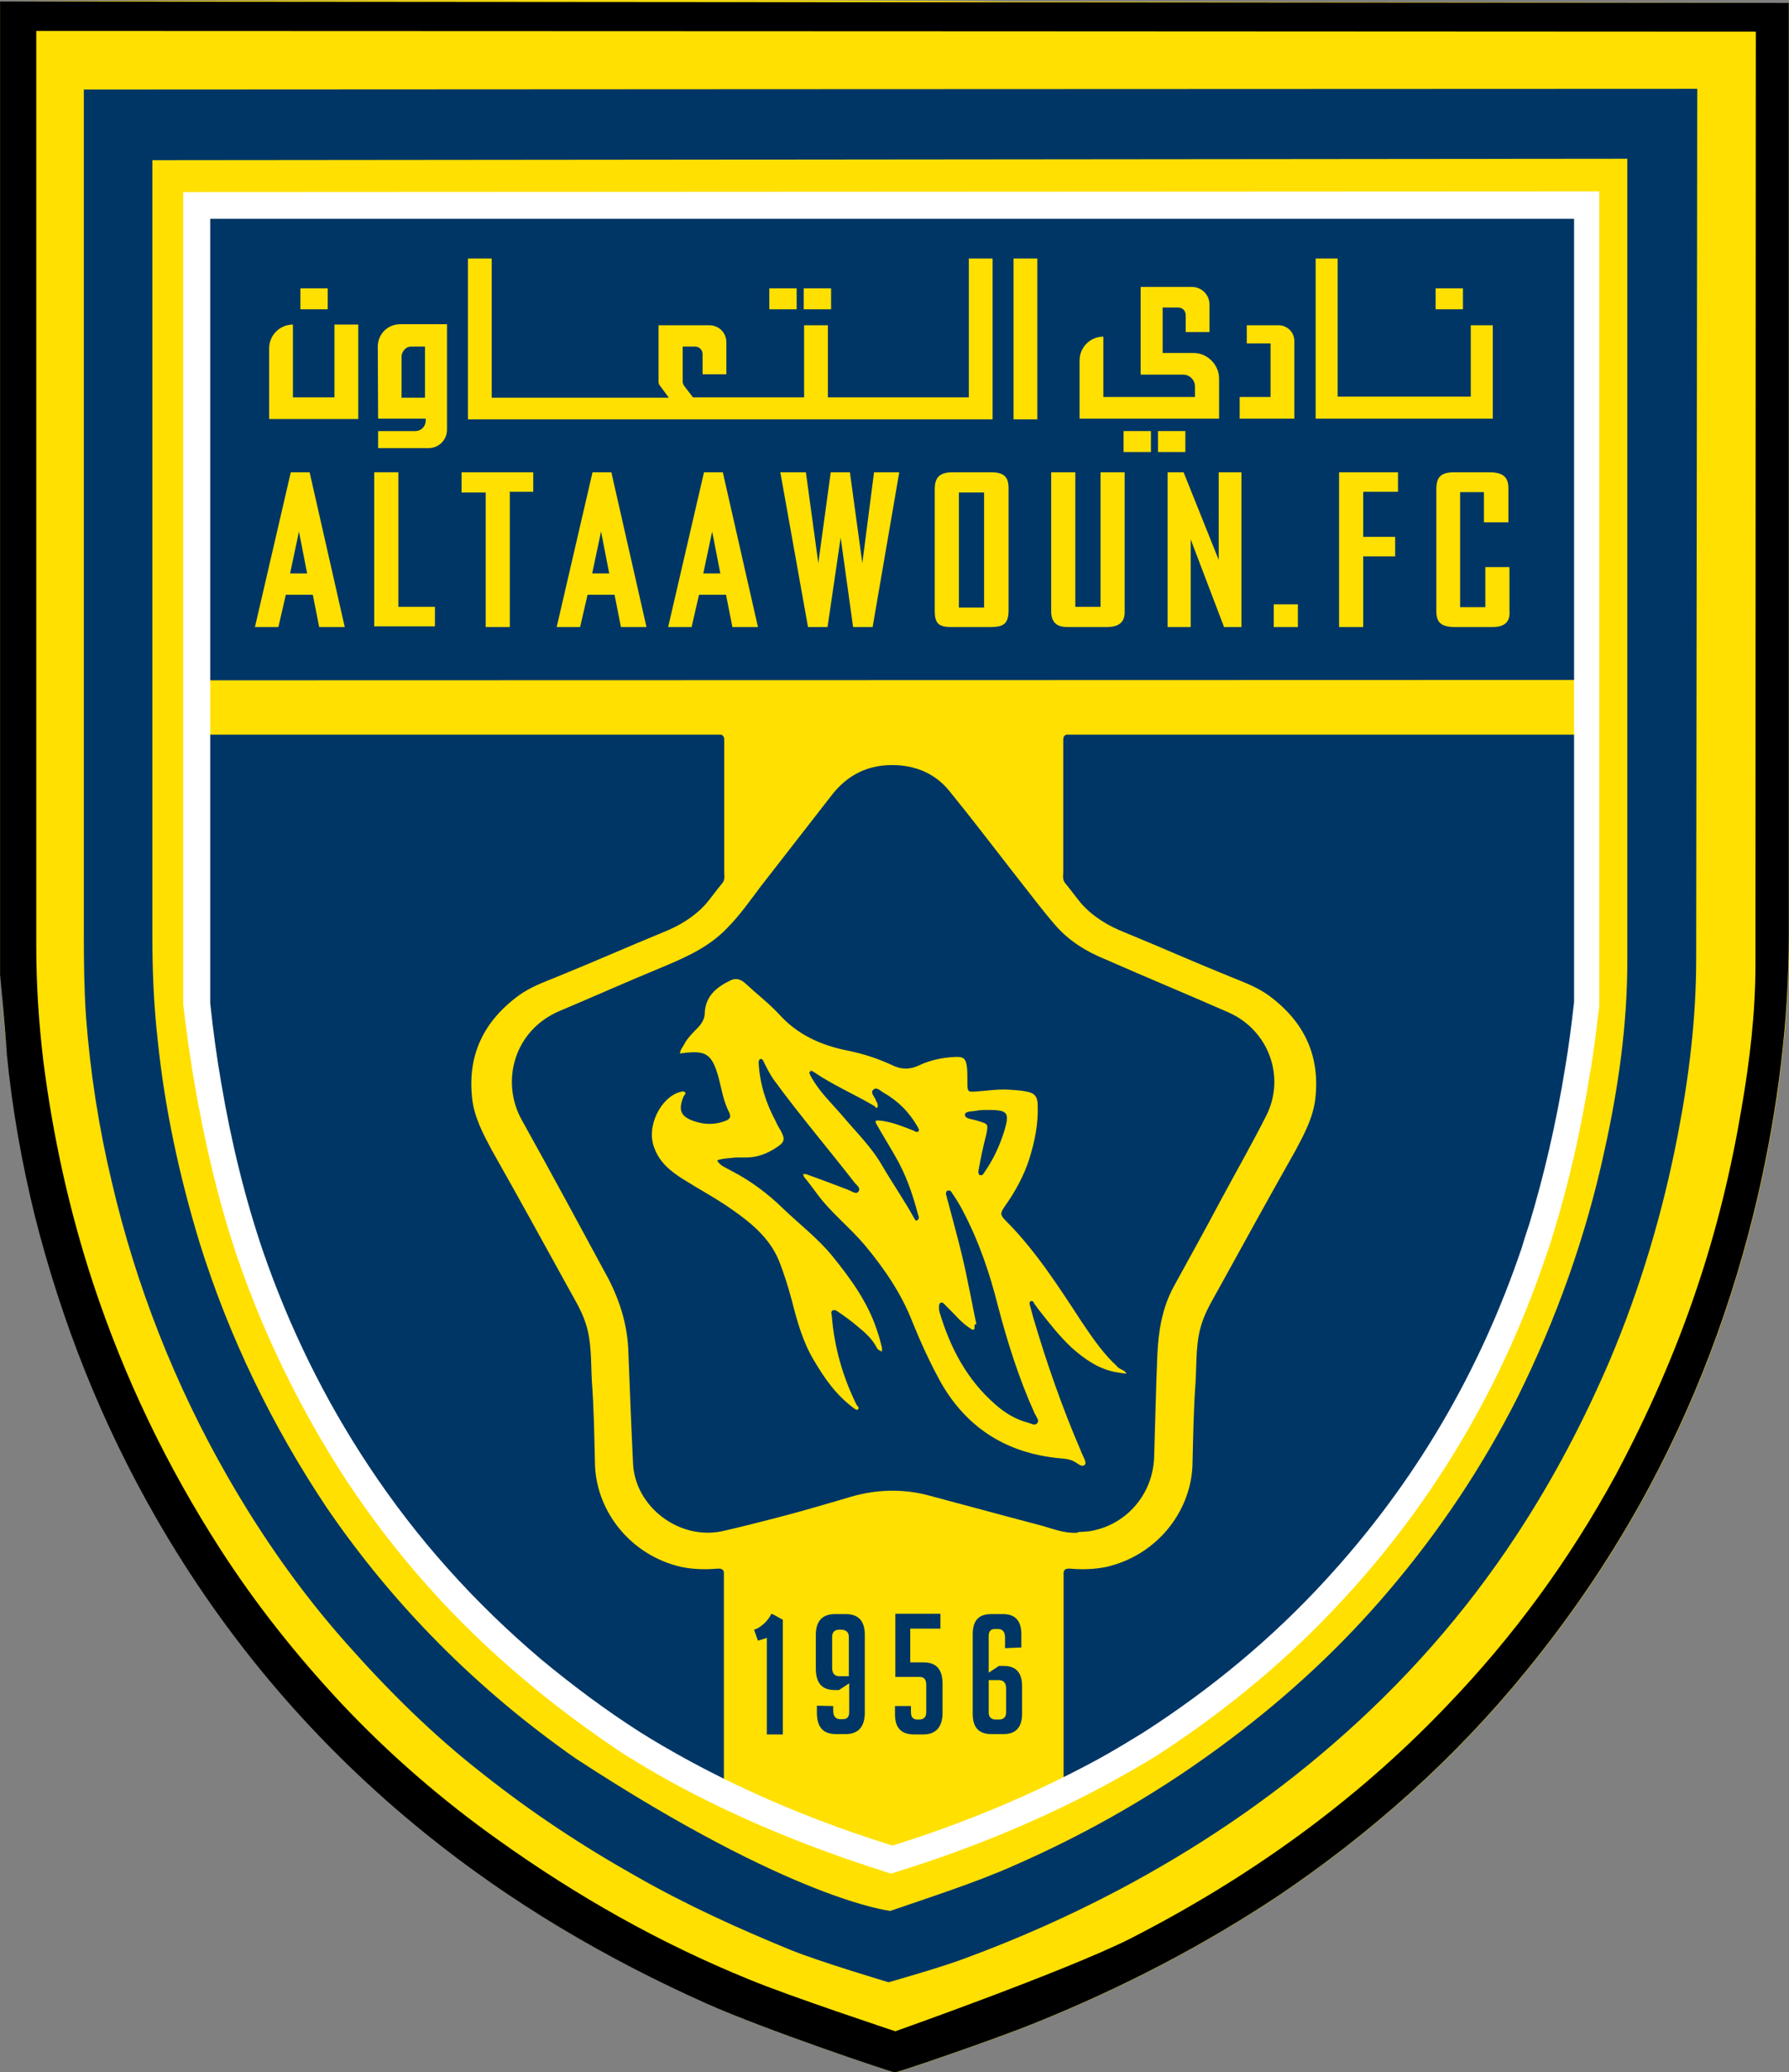 <svg version="1.1" id="Layer_1" x="0" y="0" xml:space="preserve" width="259.037" height="300" xmlns="http://www.w3.org/2000/svg"><rect width="100%" height="100%" fill="#808080" stroke="none"/><style type="text/css" id="style1">.st0{fill:#ffe000}.st1{fill:#003665}</style><g id="g38" transform="translate(-127.463 -107.007) scale(.514)"><path class="st0" d="m 533.1,208.6 c -93.2,-0.9 -285.1,0 -285.1,0 v 274 c 0.9,0.6 0.5,1.6 0.5,2.5 0.1,6.6 0.9,13.4 1.5,19.9 1.5,15.5 4.2,30.6 7.9,45.7 7.6,30 18.8,58.3 34.2,85.1 19.7,34.3 45.1,64 75.8,88.8 24.1,19.5 50.8,35.2 79.2,47.9 16.6,7.4 52.3,19.4 53.1,19.4 0.7,0 27.6,-9.1 40.1,-14.2 23.7,-9.6 46.4,-21.3 67.8,-35.5 26.4,-17.8 49.9,-38.8 70,-63.5 12,-14.7 22.6,-30.2 31.9,-46.8 15.4,-27.6 26.4,-56.9 33.5,-87.9 5.4,-23.9 8.5,-48.1 8.5,-72.6 V 264.1 c 0,-17.3 0,-55.1 0,-55.1" id="path1"/><path class="st1" d="m 693.7,512.5 c 0,-30.8 1.9,-61.5 1.9,-92.3 0,-0.7 0,-1.5 0,-2.1 v -0.5 c 0,-1.6 -0.9,-2.5 -2.7,-2.5 -0.4,0 -0.9,0 -1.3,0 h -80.1 -58 c -1.5,0 -3.1,0 -4.5,0 -1.1,-0.1 -1.5,0.5 -1.5,1.5 0,1.3 0,2.7 0,4.1 0,11 0,22.1 0,33 0,1.1 -0.3,2.3 0.6,3.3 1.5,1.8 3,3.9 4.5,5.7 3.3,3.7 7.6,6.3 12.2,8.1 10,4.1 19.9,8.5 29.8,12.5 3.7,1.5 7.5,2.9 10.7,5.2 10.1,7.4 14.6,17 13.2,29.2 -0.6,5.2 -3.1,9.9 -5.5,14.4 -7.3,12.9 -14.4,25.8 -21.5,38.7 -1.8,3.3 -3.7,6.3 -4.9,9.9 -1.8,5.3 -1.5,10.9 -1.8,16.4 -0.6,7.9 -0.7,16 -0.9,24 -0.6,13.2 -10.3,25.2 -24.2,28.4 -3.3,0.7 -6.8,0.8 -10.3,0.5 -1.5,-0.1 -1.9,0.5 -1.8,1.7 0,0.5 0,0.9 0,1.3 0,15.5 0,30.8 0,46.3 0,1.3 0,11.1 0,12.5 0.1,0.5 0.2,0.9 0.5,0.9 0.3,0.1 0.6,0.1 0.8,-0.1 0.5,-0.3 0.9,-0.5 1.5,-0.8 3.1,-1.7 13,-8.5 16,-10.3 16,-10.1 33.5,-21.4 46.4,-35.2 21.3,-22.6 48.2,-52.8 58.2,-82 0.6,-1.9 2.2,-3.9 2.8,-5.7 3.9,-12 10.7,-24.3 12.4,-36.7 1.5,-9.6 7,-16.4 7,-26.1 z" id="path2"/><path class="st1" d="m 305.8,512.5 c 0,-30.8 -1.9,-61.5 -1.9,-92.3 0,-0.7 0,-1.5 0,-2.1 v -0.5 c 0,-1.6 0.9,-2.5 2.7,-2.5 0.4,0 0.9,0 1.3,0 h 80.1 58 c 1.5,0 3.1,0 4.5,0 1.1,-0.1 1.5,0.5 1.5,1.5 0,1.3 0,2.7 0,4.1 0,11 0,22.1 0,33 0,1.1 0.3,2.3 -0.6,3.3 -1.5,1.8 -3,3.9 -4.5,5.7 -3.3,3.7 -7.6,6.3 -12.2,8.1 -10,4.1 -19.9,8.5 -29.8,12.5 -3.7,1.5 -7.5,2.9 -10.7,5.2 -10.1,7.4 -14.6,17 -13.2,29.2 0.6,5.2 3.1,9.9 5.5,14.4 7.3,12.9 14.4,25.8 21.5,38.7 1.8,3.3 3.7,6.3 4.9,9.9 1.8,5.3 1.5,10.9 1.8,16.4 0.6,7.9 0.7,16 0.9,24 0.6,13.2 10.3,25.2 24.2,28.4 3.3,0.7 6.8,0.8 10.3,0.5 1.5,-0.1 1.9,0.5 1.8,1.7 0,0.5 0,0.9 0,1.3 0,15.5 0,30.8 0,46.3 0,1.3 0,11.1 0,12.5 -0.1,0.5 -0.2,0.9 -0.5,0.9 -0.3,0 -0.6,0.1 -0.8,-0.1 -0.5,-0.3 -0.9,-0.5 -1.5,-0.8 -3.1,-1.7 -13,-8.5 -16,-10.3 -16,-10.1 -33.5,-21.4 -46.4,-35.2 -21.3,-22.6 -48.2,-52.8 -58.2,-82 -0.6,-1.9 -2.2,-3.9 -2.8,-5.7 -3.9,-12 -10.7,-24.3 -12.4,-36.7 -1.5,-9.6 -7,-16.4 -7,-26.1 z" id="path3"/><path class="st1" d="M 303.7,399.8 V 267.3 H 693 c 0,38.8 0,132.4 0,132.4 z" id="path4"/><g id="g8"><path class="st1" d="m 455.2,534.2 c 1.1,0 1.9,0 3,0 3.1,0 5.9,-1.1 8.5,-2.8 2.3,-1.5 2.5,-2.3 1.3,-4.6 -0.5,-0.9 -1.1,-1.8 -1.5,-2.8 -2.8,-5.2 -4.5,-10.7 -4.8,-16.4 0,-0.4 0,-0.9 0.4,-1.1 0.5,-0.2 0.8,0.2 0.9,0.5 0.9,1.8 1.8,3.7 3.1,5.5 7.1,9.7 15,19 22.4,28.5 0.6,0.9 2.1,1.7 1.3,2.8 -0.6,0.9 -1.9,-0.1 -2.9,-0.5 -3.9,-1.5 -7.9,-3 -11.8,-4.4 -0.3,-0.1 -0.6,0 -0.9,0 0.1,0.3 0.2,0.5 0.3,0.8 1.3,1.5 2.4,3.1 3.7,4.8 3.9,5.3 9.1,9.3 13.4,14.4 5.5,6.6 10.3,13.6 13.4,21.6 2.4,5.9 5,11.6 8.1,17.2 7,12.2 17.6,19.2 31.5,21 1.8,0.3 3.9,0.2 5.5,0.9 1.3,0.5 2.6,2.1 3.5,1.1 0.6,-0.6 -0.6,-2.4 -1.1,-3.7 0,-0.1 0,-0.2 -0.1,-0.3 -5.3,-12.3 -9.7,-25 -13.4,-37.6 -0.3,-1.1 -0.6,-2.3 -0.9,-3.3 -0.1,-0.4 -0.2,-0.9 0.2,-1.1 0.6,-0.3 0.9,0.3 1.1,0.8 0.5,0.5 0.9,1.3 1.3,1.7 2.9,3.7 5.7,7.3 9.1,10.5 3.5,3.1 7.3,5.9 12.2,6.9 1.1,0.2 2.3,0.4 3.3,0.5 -0.5,-1.1 -1.7,-1.1 -2.5,-1.9 -0.4,-0.5 -0.9,-0.9 -1.3,-1.3 -3.5,-3.5 -6.3,-7.7 -9,-11.7 -6.4,-9.8 -12.9,-19.9 -21.2,-28.2 -1.6,-1.6 -1.6,-2.1 -0.3,-4 3,-4.2 5.5,-8.8 7,-13.6 1.5,-4.9 2.5,-9.7 2.3,-14.9 0,-2.5 -0.9,-3.5 -3.3,-3.9 -1.5,-0.3 -3.1,-0.4 -4.8,-0.5 -3.1,-0.2 -6.1,0.3 -9.1,0.5 -2.5,0.2 -2.6,0.1 -2.6,-2.5 0,-1.3 0,-2.8 -0.1,-4.1 -0.3,-2.7 -0.9,-3.3 -3.7,-3.1 -3.5,0.2 -6.7,0.9 -9.7,2.3 -2.7,1.3 -5.1,1.3 -7.9,-0.1 -3.9,-1.8 -7.9,-3.1 -12.3,-4 -7.6,-1.5 -14.2,-4.5 -19.4,-10.3 -2.9,-3.1 -6.3,-5.7 -9.3,-8.5 -1.3,-1.3 -2.9,-1.8 -4.5,-0.9 -3.9,1.9 -6.9,4.4 -7.1,9.2 0,1.5 -0.8,2.8 -1.8,3.9 -1.3,1.3 -2.7,2.7 -3.7,4.3 -0.5,1.1 -1.3,1.8 -1.5,3.1 1.1,-0.1 2.1,-0.3 3,-0.3 4.1,-0.3 5.7,0.9 7.1,4.5 0.2,0.5 0.3,1.1 0.5,1.5 1.1,3.7 1.5,7.5 3.3,10.9 0.6,1.3 0.2,1.9 -1.1,2.4 -2.9,1.1 -5.7,1.1 -8.7,0.1 -3.9,-1.3 -4.6,-3.1 -3.1,-6.9 0.2,-0.5 0.9,-0.9 0.4,-1.3 -0.4,-0.4 -1.1,-0.1 -1.5,0 -5.2,1.5 -9.5,9.6 -7.1,15.7 1.5,4.1 4.6,6.6 8.1,8.8 4.6,2.9 9.5,5.5 14,8.7 5.3,3.7 10.3,7.9 12.9,14 1.5,3.7 2.7,7.6 3.7,11.3 1.5,5.9 3.1,11.8 6.3,17.1 3,5.1 6.3,9.8 11.2,13.4 0.4,0.3 0.8,0.6 1.1,0.4 0.6,-0.5 0,-0.9 -0.3,-1.3 -3.9,-7.9 -6.3,-16.2 -7,-25.1 0,-0.5 -0.4,-1.1 0.2,-1.5 0.5,-0.3 1.1,0 1.5,0.3 1.9,1.3 4,2.8 5.7,4.3 2.1,1.7 4.1,3.5 5.4,6.1 0.2,0.4 0.9,0.6 1.3,0.9 0,-0.4 0.1,-0.9 0,-1.3 -0.4,-1.5 -0.8,-3.1 -1.3,-4.5 -2.6,-8.1 -7.5,-14.8 -12.7,-21.2 -4.1,-5 -9.1,-8.8 -13.8,-13.3 -4.3,-4.2 -9.2,-7.9 -14.7,-10.7 -1.3,-0.8 -3.1,-1.3 -3.9,-2.9 1.6,-0.6 3.8,-0.6 5.2,-0.8 z m 96.2,105.7 c -3.9,0.2 -7.2,-1.3 -10.7,-2.2 -10.7,-2.8 -21.2,-5.7 -31.8,-8.5 -6.9,-1.7 -14,-1.5 -21,0.5 -7.5,2.2 -14.9,4.4 -22.4,6.3 -4.4,1.1 -8.9,2.3 -13.4,3.3 -12.4,3.1 -25.4,-6.6 -25.8,-19.2 -0.5,-10.3 -0.9,-20.6 -1.3,-31 -0.2,-7.3 -2.2,-14 -5.5,-20.5 -8.1,-15 -16.2,-30 -24.5,-44.9 -6.1,-10.9 -2.2,-25.4 10.7,-30.8 9.7,-4.1 19.6,-8.5 29.3,-12.5 6.4,-2.7 12.7,-5.5 17.7,-10.7 3.7,-3.7 6.6,-7.9 9.7,-12 6.5,-8.3 13.1,-16.9 19.6,-25.2 4.6,-6.1 10.7,-9.2 18.6,-8.8 5.9,0.3 10.9,2.6 14.6,7 6.6,8.1 12.9,16.4 19.3,24.6 3.5,4.4 6.9,9 10.7,13.4 3.9,4.5 8.8,7.5 14.2,9.7 11.6,5.1 23.2,9.9 34.8,15 11.1,5 16,18 10.5,29 -4,7.9 -8.5,15.8 -12.7,23.6 -4.4,8.3 -8.9,16.4 -13.4,24.6 -3.3,6.1 -4.3,12.6 -4.6,19.4 -0.4,9.6 -0.6,19.1 -0.9,28.7 -0.4,10.2 -7.5,18.6 -17.3,20.6 -1.3,0.3 -2.7,0.3 -4.1,0.4 z" id="path5"/><path class="st1" d="m 523,581 c -0.8,-3.7 -1.5,-7.6 -2.3,-11.3 -1.5,-7.9 -3.7,-15.6 -5.7,-23.2 -0.2,-0.5 -0.3,-1.3 -0.5,-1.8 -0.1,-0.5 0,-0.9 0.3,-1.1 0.5,-0.3 1.1,0 1.3,0.5 1.1,1.6 2.2,3.3 3.1,5.1 4.5,8.5 7.6,17.6 9.9,26.8 2.7,10.3 5.9,20.4 10.3,30.2 0.1,0.2 0.2,0.4 0.3,0.5 0.3,0.8 1.1,1.5 0.5,2.3 -0.8,0.9 -1.7,0.1 -2.6,-0.1 -3.5,-0.9 -6.6,-2.8 -9.3,-5.2 -7.9,-6.9 -12.6,-15.8 -15.6,-25.8 -0.2,-0.5 -0.2,-1.3 -0.2,-1.8 0,-0.3 0.1,-0.6 0.3,-0.9 0.4,-0.3 0.9,-0.1 1.1,0.2 1.3,1.3 2.8,2.8 4.1,4.2 0.9,0.9 1.9,1.8 3.1,2.6 0.4,0.2 0.6,0.6 1.1,0.5 0.6,-0.3 0.1,-0.9 0.4,-1.5 h 0.4 z" id="path6"/><path class="st1" d="m 476.3,509.6 c 0,0 0.5,0.3 0.9,0.5 5.4,3.7 11.5,6.3 17.1,9.6 0.3,0.2 0.5,0.9 0.9,0.3 0.1,-0.2 0,-0.6 0,-0.9 -0.2,-0.5 -0.5,-0.9 -0.6,-1.3 -0.4,-0.9 -1.5,-1.9 -0.6,-2.7 0.9,-0.9 2.1,0.4 2.8,0.8 4.1,2.3 7.3,5.5 9.7,9.7 0.2,0.4 0.5,0.9 0.3,1.1 -0.3,0.5 -0.9,0.3 -1.3,0 -2.8,-1.1 -5.5,-2.2 -8.3,-2.7 -0.5,-0.1 -1.1,-0.2 -1.5,-0.2 -0.4,0 -0.9,-0.2 -1.1,0.3 0,0.2 0.2,0.5 0.4,0.9 1.7,3 3.5,5.9 5.2,8.9 3,5.1 4.9,10.7 6.4,16.4 0,0.2 0.2,0.4 0.2,0.5 0,0.5 0,0.9 -0.5,1.1 -0.6,0.3 -0.5,-0.4 -0.8,-0.6 -2.8,-5.1 -6.1,-9.8 -9,-14.8 -3.1,-5.4 -7.6,-9.7 -11.6,-14.5 -2.9,-3.3 -6.1,-6.4 -8.3,-10.3 -0.3,-0.5 -0.5,-0.9 -0.6,-1.3 -0.1,-0.3 0.2,-0.5 0.8,-0.6 h -0.5 z" id="path7"/><path class="st1" d="m 526.3,520.8 c 5.7,0 6.1,0.8 4.6,5.9 -1.3,4.2 -3.1,8.1 -5.7,11.8 -0.3,0.5 -0.6,0.9 -1.3,0.6 -0.2,-0.1 -0.4,-0.8 -0.3,-1.1 0.6,-3.3 1.3,-6.8 2.2,-10.2 0.6,-3.1 0.6,-3 -2.3,-3.9 -1.3,-0.5 -3.7,-0.5 -3.7,-1.7 0,-1.2 2.4,-0.9 3.9,-1.3 1.1,-0.1 2,-0.1 2.6,-0.1 z" id="path8"/></g><g id="g12"><path class="st1" d="m 461.5,670.3 -1.1,-3.1 c 1.3,-0.4 2.1,-1.1 2.9,-1.8 0.8,-0.8 1.5,-1.6 1.9,-2.6 h 0.4 l 2.9,1.6 v 32.3 H 464 v -27.2 z" id="path9"/><path class="st1" d="m 482.7,688.7 v 1.3 c 0,1.6 0.7,2.4 2,2.4 h 0.7 c 1.3,0 1.8,-0.7 1.8,-2 v -8.1 l -2.9,1.9 h -1.1 c -3.7,0 -5.4,-2 -5.4,-6.1 v -9.4 c 0,-3.9 1.8,-5.9 5.4,-5.9 h 3 c 3.7,0 5.4,2 5.4,5.9 v 21.8 c 0,4 -1.8,6.1 -5.4,6.1 h -2.7 c -3.7,0 -5.4,-2 -5.4,-6.1 v -1.9 z m 4.4,-8.4 v -11.1 c 0,-1.3 -0.8,-2 -2.2,-2 h -0.5 c -1.3,0 -2,0.7 -2,2 v 8.7 c 0,1.6 0.7,2.4 2,2.4 z" id="path10"/><path class="st1" d="m 500.1,688.7 h 4.5 v 1.8 c 0,1.3 0.6,2 1.8,2 h 0.5 c 1.3,0 2,-0.7 2,-2 v -7.8 c 0,-1.5 -0.6,-2.2 -1.9,-2.2 h -6.8 v -17.8 h 12.7 v 4.2 h -8.5 v 9.5 h 3.7 c 3.7,0 5.4,2 5.4,6.1 v 8.1 c 0,3.9 -1.8,6.1 -5.4,6.1 h -2.6 c -3.7,0 -5.4,-1.9 -5.4,-5.7 z" id="path11"/><path class="st1" d="m 531.1,672.4 v -3 c 0,-1.6 -0.7,-2.4 -2,-2.4 h -0.8 c -1.3,0 -1.8,0.7 -1.8,2 v 10.3 l 2.9,-1.9 h 1.3 c 3.5,0 5.2,1.9 5.2,5.7 v 7.8 c 0,3.7 -1.7,5.7 -5.2,5.7 h -3.5 c -3.5,0 -5.2,-1.9 -5.2,-5.7 v -22.4 c 0,-3.9 1.7,-5.7 5.2,-5.7 h 3.3 c 3.5,0 5.2,1.9 5.2,5.7 v 3.7 z m -4.6,9 v 9.1 c 0,1.3 0.7,2 2,2 h 0.9 c 1.3,0 2,-0.7 2,-2 v -6.7 c 0,-1.6 -0.7,-2.4 -2,-2.4 z" id="path12"/></g><path d="m 742.5,479.7 c 0,13.6 -1.6,27.2 -3.9,40.5 -2.9,17.3 -7,34.2 -12.6,50.8 -6.1,18.2 -13.8,35.6 -22.8,52.5 -13,23.9 -28.9,45.7 -47.9,65.4 -25.8,27 -55.8,48.4 -89.1,65.4 -18.2,9.1 -66,26 -66,26 0,0 -30.2,-10 -41.2,-14.6 -25.1,-10.2 -48.4,-23.4 -70.4,-39.1 -16.2,-11.5 -31.1,-24.4 -44.7,-38.9 -12.5,-13.4 -23.8,-27.6 -33.8,-43.1 -15.2,-23.6 -27.1,-48.4 -35.9,-75 -6.7,-20.4 -11.3,-41.3 -14,-62.5 -1.3,-10.9 -2,-21.5 -2,-32.4 0,-84.6 0,-257.8 0,-257.8 h 3.9 c 79.4,0 480.5,0.2 480.5,0.2 0,0 -0.1,176.2 -0.1,262.6 z M 248,208.6 v 274 c 0,0 1.5,15.8 1.9,22.4 1.5,15.5 4.2,30.6 7.9,45.7 7.6,30 18.8,58.3 34.2,85.1 19.7,34.3 45.1,64 75.8,88.8 24.1,19.5 50.8,35.2 79.2,47.9 16.6,7.4 52.3,19.4 53.1,19.4 0.7,0 27.6,-9.1 40.1,-14.2 23.7,-9.6 46.4,-21.3 67.8,-35.5 26.4,-17.8 49.9,-38.8 70,-63.5 12,-14.7 22.6,-30.2 31.9,-46.8 15.4,-27.6 26.4,-56.9 33.5,-87.9 5.4,-23.9 8.5,-48.1 8.5,-72.6 V 264.1 c 0,-17.3 0,-55.1 0,-55.1" id="path13"/><path class="st1" d="m 290.9,253.3 c 0,71.5 0,147.3 0,218.6 0,9.7 0.4,19.5 1.5,29.2 2,19.4 6.1,38.3 11.8,57.1 8.3,26.6 20.4,51.5 35.8,74.6 19,27.8 42.6,51.4 70.2,70.7 61.4,40.1 88.6,42.9 88.6,42.9 10.7,-3.7 23.8,-7.9 34.2,-12.5 22.1,-9.6 42.9,-21.7 61.9,-36.1 16.2,-12.2 31.1,-26 44.4,-41.7 14.2,-16.7 26.3,-34.8 36.2,-54.4 11,-22.2 19.3,-45.5 24.5,-69.6 3.9,-17.6 6.4,-35.4 6.4,-53.3 0,-73.5 0,-147.1 0,-220.7 v -5.2 z m 434.9,224.9 c 0,16.7 -2,33.2 -5.2,49.7 -4.2,21.8 -10.5,42.9 -19,63.1 -7.4,17.3 -16,33.7 -26.3,49.4 -14.5,22.1 -31.8,41.7 -51.8,59 -18.4,16 -38.7,29.6 -60.2,41 -14,7.4 -28.4,13.8 -43.3,19.3 -6.5,2.5 -21.7,6.8 -21.7,6.8 0,0 -19.2,-5.7 -27.6,-9.1 -14.9,-6.1 -29.6,-12.8 -43.6,-20.8 -15.1,-8.5 -29.5,-18 -43.1,-28.8 -14,-10.9 -26.6,-23.4 -38.3,-36.6 -12.9,-14.5 -23.9,-30.2 -33.6,-47.1 -14.9,-26 -25.8,-53.8 -32.6,-82.9 -3.7,-15.5 -6.1,-30.9 -7.3,-46.8 -0.5,-7.6 -0.6,-15 -0.6,-22.6 0,-78.1 0,-238.4 0,-238.4 0,0 380.4,-0.2 454.5,-0.2 z" id="path14"/><path d="m 299.6,262.3 v 228 0.4 0.4 c 0.9,7.8 2,15.5 3.3,23 3,17.1 6.9,33.5 12.1,48.7 v 0 0 c 7.6,22 17.8,42.7 30.4,62.1 13.8,21 30.8,40.1 50.3,56.4 8.7,7.4 18.1,14.3 27.8,20.8 v 0 0 c 4.4,2.7 8.8,5.4 13.4,7.9 18.2,10 38.5,18.4 59.9,25.2 l 2.2,0.7 2.2,-0.7 c 21.2,-6.6 40.9,-14.9 58.9,-24.6 4.7,-2.6 9.5,-5.3 14,-8.1 v 0 0 c 19.7,-12.8 37.4,-27.6 52.5,-44.1 25.4,-27.5 44.4,-59.7 56.7,-95.9 0.7,-2 1.5,-4.3 2.3,-7 v 0 0 c 4.4,-14.3 7.8,-29.4 10.3,-45.1 1.1,-6.1 1.8,-12.5 2.6,-18.8 V 491 490.6 262.1 Z m 391.8,7.5 v 89.9 0.7 130 c -0.7,6.3 -1.5,12.5 -2.5,18.4 -2.5,15.5 -5.9,30.2 -10.1,44.1 -0.8,2.3 -1.5,4.6 -2.2,6.9 -11.8,34.8 -30,66 -55.1,93.3 -15.2,16.6 -32.4,30.8 -51.2,42.9 -4.4,2.7 -8.8,5.4 -13.4,7.9 -17.6,9.5 -36.7,17.6 -57.5,24.1 -21.2,-6.6 -40.7,-14.8 -58.4,-24.5 -4.5,-2.5 -8.7,-4.9 -13.1,-7.7 -9.5,-6.1 -18.6,-12.9 -27.3,-20.1 -18.9,-16 -35.2,-34.1 -48.8,-54.7 -12.6,-19 -22.4,-39.2 -29.7,-60.3 -5.1,-15 -9,-30.9 -11.8,-47.5 -1.3,-7.4 -2.3,-14.9 -3.1,-22.5 V 473 469.1 362.3 359.7 269.8 c -0.1,0 384.2,0 384.2,0 z" id="path15" style="fill:#fff"/><g id="g27"><path class="st0" d="m 337.9,384.8 -1.8,-9.1 h -7.6 l -2.1,9.1 h -6.6 l 10.1,-43.6 h 5.3 l 9.9,43.6 z m -5.7,-26.9 -2.5,11.8 h 4.8 z" id="path16"/><path class="st0" d="m 353.4,384.8 v -43.6 h 6.8 v 37.9 h 10.3 v 5.5 h -17.1 z" id="path17"/><path class="st0" d="m 391.6,346.9 v 37.9 h -6.8 V 346.9 H 378 v -5.7 h 20.2 v 5.5 h -6.7 v 0.1 z" id="path18"/><path class="st0" d="m 422.9,384.8 -1.8,-9.1 h -7.6 l -2.1,9.1 h -6.6 l 10.1,-43.6 h 5.3 l 9.9,43.6 z m -5.6,-26.9 -2.5,11.8 h 4.8 z" id="path19"/><path class="st0" d="m 454.3,384.8 -1.8,-9.1 h -7.6 l -2.1,9.1 h -6.6 l 10.1,-43.6 h 5.3 l 9.9,43.6 z m -5.7,-26.9 -2.5,11.8 h 4.8 z" id="path20"/><path class="st0" d="m 493.8,384.8 h -5.5 l -3.5,-25.2 -3.7,25.2 h -5.5 l -7.8,-43.6 h 7.2 l 3.5,25.6 3.5,-25.6 h 5.4 l 3.5,25.6 3.3,-25.6 h 7.1 z" id="path21"/><path class="st0" d="m 526.9,384.8 h -11 c -3.5,0 -4.6,-1.1 -4.6,-4.5 V 346 c 0,-3.3 1.3,-4.8 5.1,-4.8 h 10.7 c 3.7,0 5,1.3 5,4.5 v 34.6 c -0.1,3.5 -1.3,4.5 -5.2,4.5 z m -1.7,-37.9 h -7.1 v 32.4 h 7.1 z" id="path22"/><path class="st0" d="m 559.7,384.8 h -11 c -2.8,0 -4.6,-1.1 -4.6,-4.5 v -39.1 h 6.8 v 37.9 h 7.1 v -37.9 h 6.8 v 38.9 c 0.1,2.4 -0.6,4.7 -5.1,4.7 z" id="path23"/><path class="st0" d="m 592.8,384.8 -9.4,-24.7 v 24.7 h -6.5 v -43.6 h 4.5 l 9.9,24.7 v -24.7 h 6.4 v 43.6 z" id="path24"/><path class="st0" d="m 606.8,384.8 v -6.4 h 6.8 v 6.4 z" id="path25"/><path class="st0" d="m 632,346.9 v 12.5 h 9 v 5.5 h -9 v 19.9 h -6.8 v -43.6 h 16.6 v 5.5 h -9.7 z" id="path26"/><path class="st0" d="M 668.3,384.8 H 658 c -4.1,0 -5.4,-1.3 -5.4,-4.5 V 346 c 0,-3.5 1.3,-4.8 5.1,-4.8 h 9.7 c 3.7,0 5.5,1.1 5.5,4.5 v 9.6 H 666 v -8.5 h -6.7 v 32.4 h 7.1 v -11.3 h 6.8 v 12.2 c 0.3,3.4 -1.5,4.7 -4.9,4.7 z" id="path27"/></g><g id="g37"><path class="st0" id="polygon27" d="M624.8 281 618.6 281 618.6 326.1 668.5 326.1 668.5 299.8 662.3 299.8 662.3 319.9 624.8 319.9z"/><path class="st0" id="rect27" d="M533.5 281H540.2V326.3H533.5z"/><path class="st0" d="m 440.3,326.3 h 87.3 V 281 h -6.7 v 39.1 0 h -39.7 v -20.3 h -6.7 v 20.3 h -31.3 l -2.4,-3.1 c -0.3,-0.4 -0.5,-0.9 -0.5,-1.3 v -9.9 h 3.5 c 1.1,0 2.1,0.9 2.1,2.1 v 5.7 h 6.7 v -9 c 0,-2.7 -2.1,-4.8 -4.8,-4.8 h -14.3 v 16 c 0,0.3 0.1,0.6 0.3,0.9 l 2.6,3.5 H 386.5 V 281 h -6.7 v 45.3 h 60.5" id="path28"/><path class="st0" d="m 342.1,320.1 h -11.6 v -20.5 0 c -3.7,0 -6.7,3 -6.7,6.7 v 19.9 h 25.1 v -26.6 h -6.7 v 20.5 z" id="path29"/><path class="st0" d="m 354.5,326.1 h 13.4 v 0.6 c 0,1.6 -1.3,2.9 -2.9,2.9 h -10.5 v 4.8 h 14.2 c 2.9,0 5.2,-2.3 5.2,-5.2 v -29.7 h -13.2 c -3.5,0 -6.3,2.8 -6.3,6.3 z m 9.2,-20.3 h 4 v 14.4 h -6.6 v -11.8 c 0.2,-1.4 1.3,-2.6 2.6,-2.6 z" id="path30"/><path class="st0" d="m 575.5,294.8 h 4.3 c 1.3,0 2.2,0.9 2.2,2.2 v 4.7 h 6.7 V 294 c 0,-2.8 -2.2,-5 -5,-5 h -14.4 v 24.7 h 12 c 1.8,0 3.3,1.5 3.3,3.3 v 3 h -25.8 v -17 0 c -3.7,0 -6.7,3 -6.7,6.7 v 16.4 h 39.3 v -11.3 c 0,-3.9 -3.3,-7.2 -7.2,-7.2 h -8.7 z" id="path31"/><path class="st0" d="m 599.2,304.9 h 6.7 V 320 h -8.7 v 6.1 h 15.4 v -21.9 c 0,-2.4 -2,-4.4 -4.4,-4.4 h -9 z" id="path32"/><path class="st0" id="rect32" d="M464.7 289.4H472.4V295.3H464.7z"/><path class="st0" id="rect33" d="M332.6 289.4H340.3V295.3H332.6z"/><path class="st0" id="rect34" d="M474.4 289.4H482.1V295.3H474.4z"/><path class="st0" id="rect35" d="M564.5 329.6H572.2V335.5H564.5z"/><path class="st0" id="rect36" d="M574.2 329.6H581.9V335.5H574.2z"/><path class="st0" id="rect37" d="M652.4 289.4H660.1V295.3H652.4z"/></g></g></svg>